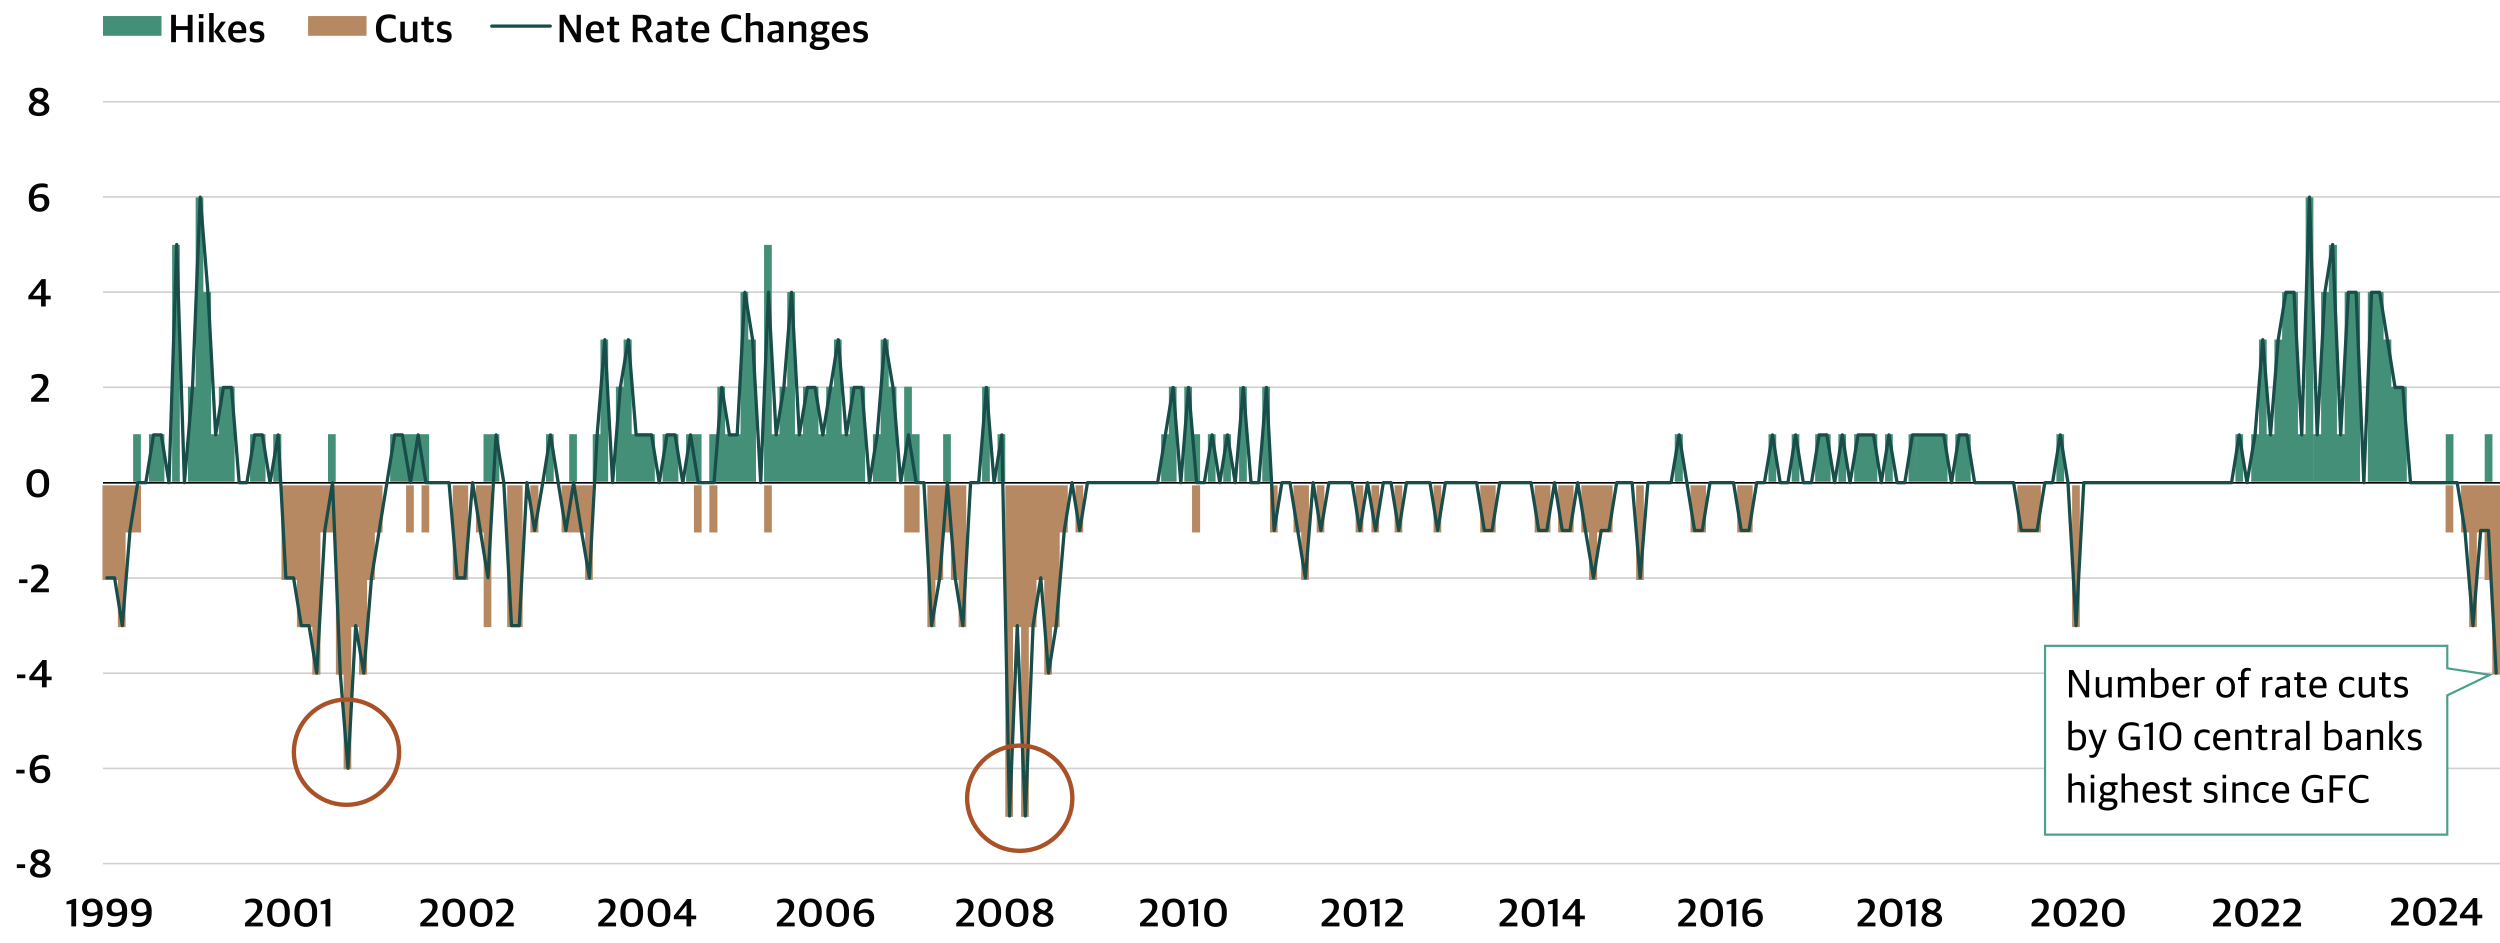 <?xml version="1.0" encoding="UTF-8"?> <svg xmlns="http://www.w3.org/2000/svg" xmlns:xlink="http://www.w3.org/1999/xlink" width="1140" height="430" viewBox="0 0 1140 430"><defs><filter id="Path_85503" x="923.049" y="285" width="222.912" height="105.091" filterUnits="userSpaceOnUse"><feOffset dy="3"></feOffset><feGaussianBlur stdDeviation="3" result="blur"></feGaussianBlur><feFlood flood-opacity="0.161"></feFlood><feComposite operator="in" in2="blur"></feComposite><feComposite in="SourceGraphic"></feComposite></filter><clipPath id="clip-Exhibit_2:_Net_Change_in_Interest_Rates_by_G10_Central_Banks_2"><rect width="1140" height="430"></rect></clipPath></defs><g id="Exhibit_2:_Net_Change_in_Interest_Rates_by_G10_Central_Banks_2" data-name="Exhibit 2: Net Change in Interest Rates by G10 Central Banks – 2" clip-path="url(#clip-Exhibit_2:_Net_Change_in_Interest_Rates_by_G10_Central_Banks_2)"><g id="Group_164399" data-name="Group 164399"><path id="Path_86148" data-name="Path 86148" d="M46.713,389.569H1139.741M46.713,346.163H1139.741M46.713,302.757H1139.741M46.713,259.351H1139.741M46.713,172.371H1139.741M46.713,128.965H1139.741M46.713,85.559H1139.741M46.713,42.153H1139.741" transform="translate(0.259 4.234)" fill="none" stroke="#d1d1d0" stroke-linejoin="round" stroke-width="0.75"></path><path id="Path_86149" data-name="Path 86149" d="M60.713,193.32h3.521v21.666H60.713Zm7.208,0h3.521v21.666H67.921Zm3.521,0h3.521v21.666H71.442Zm7.041-86.334H82v108H78.483Zm7.209,64.667h3.521v43.333H85.692ZM89.213,85.32h3.521V214.987H89.213Zm3.521,43.166h3.521v86.5H92.733Zm3.521,64.834h3.521v21.666H96.254Zm3.521-21.667h3.521v43.333H99.774Zm3.521,0h3.689v43.333h-3.689Zm10.73,21.667h3.521v21.666h-3.521Zm3.521,0h3.521v21.666h-3.521Zm7.041,0h3.689v21.666h-3.689Zm24.979,0h3.521v21.666h-3.521Zm28.333,0h3.521v21.666H177.9Zm3.521,0h3.689v21.666h-3.689Zm3.688,0h3.521v21.666h-3.521Zm3.521,0h3.521v21.666h-3.521Zm3.521,0h3.521v21.666h-3.521Zm28.333,0H224v21.666H220.48Zm3.521,0h3.689v21.666H224Zm24.979,0H252.5v21.666h-3.521Zm10.562,0h3.521v21.666h-3.521Zm10.73,0h3.521v21.666h-3.521Zm3.521-43.167h3.521v64.833h-3.521Zm7.041,21.5h3.521v43.333h-3.521Zm3.521-21.5h3.689v64.833h-3.689Zm3.689,43.167h3.521v21.666h-3.521Zm3.521,0h3.521v21.666h-3.521Zm3.521,0H298.6v21.666h-3.521Zm7.041,0h3.689v21.666h-3.689Zm3.688,0h3.521v21.666h-3.521Zm7.041,0h3.521v21.666h-3.521Zm3.521,0h3.521v21.666h-3.521Zm7.041,0H327.1v21.666h-3.689Zm3.689-21.667h3.521v43.333H327.1Zm3.521,21.667h3.521v21.666h-3.521Zm3.521,0h3.521v21.666h-3.521Zm3.521-64.834h3.521v86.5h-3.521Zm3.521,21.667h3.521v64.833h-3.521Zm7.209-43.167h3.521v108h-3.521Zm3.521,86.334h3.521v21.666h-3.521Zm3.521-21.667h3.521v43.333h-3.521Zm3.521-43.167h3.521v86.5h-3.521Zm3.521,64.834h3.689v21.666h-3.689Zm3.688-21.667h3.521v43.333h-3.521Zm3.521,0h3.521v43.333h-3.521Zm3.521,21.667h3.521v21.666h-3.521Zm3.521-21.667h3.521v43.333h-3.521Zm3.521-21.5h3.521v64.833h-3.521Zm3.521,43.167h3.689v21.666h-3.689Zm3.689-21.667h3.521v43.333h-3.521Zm3.521,0H394.5v43.333h-3.521Zm7.041,21.667h3.521v21.666h-3.521Zm3.521-43.167h3.689v64.833h-3.689Zm3.689,21.5h3.521v43.333h-3.521Zm7.041,0h3.521v43.333h-3.521Zm3.521,21.667h3.521v21.666h-3.521Zm14.249,0h3.521v21.666h-3.521Zm17.771-21.667h3.521v43.333h-3.521Zm7.041,21.667h3.521v21.666h-3.521Zm74.6,0h3.521v21.666h-3.521Zm3.521-21.667h3.521v43.333h-3.521Zm7.041,0h3.521v43.333h-3.521Zm3.521,21.667h3.689v21.666h-3.689Zm7.208,0h3.521v21.666h-3.521Zm7.041,0H561.3v21.666h-3.521Zm7.209-21.667h3.521v43.333h-3.521Zm10.562,0h3.521v43.333h-3.521Zm188.1,21.667h3.689v21.666h-3.689Zm42.75,0h3.521v21.666H806.4Zm10.562,0h3.521v21.666h-3.521Zm10.73,0h3.521v21.666H827.7Zm3.521,0h3.521v21.666h-3.521Zm7.041,0h3.521v21.666h-3.521Zm7.209,0h3.521v21.666h-3.521Zm3.521,0h3.521v21.666h-3.521Zm3.521,0h3.521v21.666h-3.521Zm7.041,0h3.521v21.666h-3.521Zm10.729,0H873.8v21.666h-3.521Zm3.521,0h3.521v21.666H873.8Zm3.521,0h3.521v21.666h-3.521Zm3.521,0h3.521v21.666h-3.521Zm3.521,0h3.689v21.666h-3.689Zm7.209,0h3.521v21.666h-3.521Zm3.521,0h3.521v21.666h-3.521Zm42.582,0h3.521v21.666h-3.521Zm81.644,0h3.521v21.666h-3.521Zm7.209,0h3.521v21.666h-3.521Zm3.521-43.167h3.521v64.833h-3.521Zm3.521,43.167h3.521v21.666h-3.521Zm3.521-43.167h3.521v64.833h-3.521Zm3.521-21.667h3.521v86.5h-3.521Zm3.521,0h3.689v86.5h-3.689Zm3.688,64.834h3.521v21.666h-3.521Zm3.521-108h3.521V214.987h-3.521Zm3.521,108h3.521v21.666h-3.521Zm3.521-64.834h3.521v86.5h-3.521Zm3.521-21.5h3.689v108H1061.9Zm3.689,86.334h3.521v21.666h-3.521Zm3.521-64.834h3.521v86.5h-3.521Zm3.521,0h3.521v86.5h-3.521Zm7.041,0h3.521v86.5h-3.521Zm3.521,0h3.688v86.5h-3.688Zm3.688,21.667h3.521v64.833h-3.521Zm3.521,21.5h3.521v43.333H1090.4Zm3.521,0h3.521v43.333h-3.521Zm21.29,21.667h3.521v21.666h-3.521Zm17.771,0h3.521v21.666h-3.521Z" transform="translate(0 4.684)" fill="#438f78"></path><path id="Path_86150" data-name="Path 86150" d="M60.794,214.986H46.713v43.168h7.04v21.5h3.52V236.486h7.04v-21.5Zm110.133,0H128.348v43.168h7.042v21.5h7.04v21.665h3.687V236.486h7.041v64.833h3.519v43.167h3.52V279.654h3.52v21.665h3.688V258.154h3.52V236.486h3.52v-21.5Zm14.249,21.5h3.52v-21.5h-3.52Zm7.04,0h3.52v-21.5h-3.52Zm17.768-21.5h-3.52v43.168h7.04V214.986Zm10.561,0h-3.52v21.5h3.52v43.168h3.52V214.986Zm14.249,0h-3.52v64.668h7.04V214.986Zm7.04,21.5h3.688v-21.5h-3.688Zm24.977-21.5H256.083v21.5h10.729v21.668h3.52V214.986Zm49.619,21.5h3.52v-21.5h-3.52Zm7.04,0h3.688v-21.5h-3.688Zm24.977,0h3.52v-21.5h-3.52Zm67.388-21.5h-3.52v21.5h7.04v-21.5Zm21.288,0H422.876v64.668h3.688v-21.5h3.52V236.486H433.6v21.668h3.52v21.5h3.52V214.986Zm46.1,0h-24.81V366.154h3.52v-86.5h3.688v86.5h3.52v-86.5h3.52v-21.5h3.52v43.165h3.52V279.654h3.52V236.486h3.687v-21.5Zm7.207,21.5h3.52v-21.5h-3.52Zm53.14,0h3.688v-21.5H543.57Zm35.537,0h3.52v-21.5h-3.52Zm14.249-21.5h-3.52v21.5h3.52v21.668h3.52V214.986Zm7.04,21.5h3.52v-21.5H600.4Zm17.768,0h3.52v-21.5h-3.52Zm7.208,0h3.52v-21.5h-3.52Zm10.561,0h3.52v-21.5h-3.52Zm17.769,0h3.52v-21.5H653.7Zm24.81-21.5h-3.52v21.5h7.04v-21.5Zm24.809,0H699.8v21.5h7.207v-21.5Zm10.729,0h-3.52v21.5h7.041v-21.5Zm17.769,0H721.091v21.5h3.52v21.668H728.3V236.486h7.041v-21.5Zm14.249,43.168h3.52V214.986h-3.52ZM774.4,214.986h-3.52v21.5h7.04v-21.5Zm21.289,0h-3.52v21.5h7.039v-21.5Zm131.423,0H919.9v21.5H930.63v-21.5Zm17.768,64.668h3.52V214.986h-3.52Zm170.313-43.168h3.519v-21.5h-3.519Zm21.288-21.5h-14.249v21.5h3.688v43.168h3.52V236.486h3.52v21.668h3.52v43.165H1140V214.986Z" transform="translate(0 6.329)" fill="#b78963"></path><line id="Line_2217" data-name="Line 2217" x2="1093.028" transform="translate(46.972 220.178)" fill="none" stroke="#040504" stroke-linejoin="round" stroke-width="0.75"></line><path id="Path_86151" data-name="Path 86151" d="M48.463,259.027h3.519L55.5,280.813l3.519-43.405,3.519-21.787h3.687l3.519-21.787h3.519l3.519,21.787,3.519-108.6,3.519,108.6,3.686-43.406L91.03,85.4l3.519,43.406,3.519,65.025,3.519-21.619h3.687l3.519,43.406h3.519l3.519-21.787h3.519l3.519,21.787,3.687-21.787,3.519,65.194H133.6l3.519,21.786h3.519l3.519,21.619,3.686-65.025,3.519-21.787,3.519,86.812,3.519,43.406,3.519-65.026,3.687,21.619,3.519-43.405,3.519-21.619,3.519-21.787,3.519-21.787h3.519l3.687,21.787,3.519-21.787,3.519,21.787H204.49l3.686,43.406H211.7l3.519-43.406,3.519,21.787,3.519,21.619,3.687-65.194,3.519,21.787,3.519,65.193H236.5l3.519-65.193,3.519,21.787,3.687-21.787,3.519-21.787,3.519,21.787,3.519,21.787,3.519-21.787,3.519,21.787,3.686,21.619,3.519-65.194,3.519-43.405,3.519,65.193,3.519-43.406,3.687-21.786,3.519,43.405h7.039l3.519,21.787,3.519-21.787h3.687l3.519,21.787,3.519-21.787,3.519,21.787h7.206l3.519-43.406,3.519,21.619h3.519l3.519-65.025,3.519,21.619,3.687,65.193,3.519-86.812,3.519,65.025,3.519-21.619,3.519-43.405,3.519,65.025,3.687-21.619h3.519l3.519,21.619,3.519-21.619,3.519-21.786,3.686,43.405,3.519-21.619h3.519l3.519,43.406,3.519-21.787,3.519-43.405,3.687,21.786,3.519,43.406,3.519-21.787,3.519,21.787h3.519l3.519,65.193,3.687-21.786,3.519-43.406,3.519,43.406,3.519,21.786,3.519-65.193h3.686l3.519-43.406,3.519,43.406,3.519-21.787,3.519,173.792,3.519-86.813,3.687,86.813,3.519-86.813,3.519-21.786,3.519,43.405,3.519-21.619,3.687-43.405,3.519-21.787,3.519,21.787,3.519-21.787h32.01l3.519-21.787,3.519-21.619,3.519,43.406,3.519-43.406,3.687,43.406h3.519l3.519-21.787,3.519,21.787,3.519-21.787,3.519,21.787,3.686-43.406,3.519,43.406h3.519l3.519-43.406,3.519,65.194,3.519-21.787h3.687l3.519,21.787,3.519,21.619,3.519-43.406,3.519,21.787,3.687-21.787h10.558l3.519,21.787,3.519-21.787,3.686,21.787,3.519-21.787h3.519l3.519,21.787,3.519-21.787H651.79l3.519,21.787,3.519-21.787h14.246l3.519,21.787h3.519l3.519-21.787h14.245l3.519,21.787h3.687l3.519-21.787,3.519,21.787h3.519l3.519-21.787,3.519,21.787,3.687,21.619,3.519-21.619h3.519l3.519-21.787h7.039l3.686,43.406,3.519-43.406h10.558l3.687-21.787,3.519,21.787,3.519,21.787h3.519l3.519-21.787H790.22l3.519,21.787h3.519l3.519-21.787H804.3l3.687-21.787,3.518,21.787h3.519l3.52-21.787,3.518,21.787h3.687l3.519-21.787h3.519l3.519,21.787,3.519-21.787,3.519,21.787,3.687-21.787h7.039l3.519,21.787,3.519-21.787,3.687,21.787h3.519l3.518-21.787h14.246l3.519,21.787,3.519-21.787h3.519l3.519,21.787h17.765l3.519,21.787h7.206l3.52-21.787h3.519l3.518-21.787,3.52,21.787,3.686,65.193,3.519-65.193h67.372l3.519-21.787,3.519,21.787,3.687-21.787,3.519-43.405,3.519,43.405,3.519-43.405,3.519-21.619h3.687l3.519,65.025L1052.836,85.4l3.519,108.431,3.519-65.025,3.519-21.787,3.686,86.812,3.519-65.025h3.519l3.519,86.812,3.519-86.812h3.687l3.519,21.619,3.519,21.786h3.519l3.519,43.406h21.284l3.519,21.787,3.686,43.405,3.519-43.405h3.519l3.519,65.025" transform="translate(0.269 4.474)" fill="none" stroke="#184d4a" stroke-linecap="round" stroke-linejoin="round" stroke-width="1.5"></path><path id="Path_86167" data-name="Path 86167" d="M1.008-4.176h3.8v-1.71h-3.8ZM11.718.234c2.988,0,4.716-1.476,4.716-3.582,0-1.746-1.242-2.52-2.736-3.132a3.563,3.563,0,0,0,2.25-3.06c0-1.962-1.638-3.15-4.266-3.15s-4.3,1.368-4.3,3.312a3.313,3.313,0,0,0,2.2,3.042A3.782,3.782,0,0,0,7.02-3.114C7.02-1.08,8.694.234,11.718.234Zm-.054-1.62c-1.566,0-2.556-.666-2.556-1.89A2.862,2.862,0,0,1,10.98-5.688c2.2.756,3.222,1.224,3.222,2.5C14.2-2.07,13.212-1.386,11.664-1.386Zm.522-5.778c-1.674-.684-2.61-1.206-2.61-2.286,0-1.026.828-1.6,2.142-1.6,1.458,0,2.142.684,2.142,1.638C13.86-8.334,13.212-7.74,12.186-7.164Z" transform="translate(6.65 400)" fill="#040504"></path><path id="Path_86166" data-name="Path 86166" d="M1.008-4.176h3.8v-1.71h-3.8ZM12.024.234a4.119,4.119,0,0,0,4.464-4.32c0-2.484-1.566-3.744-3.87-3.744a5.6,5.6,0,0,0-3.15.9c.162-3.384,1.89-4,3.978-4a9.766,9.766,0,0,1,2.3.306v-1.6a6.174,6.174,0,0,0-2.736-.468c-3.114,0-5.868,1.71-5.868,6.534v.774C7.146-2,8.892.234,12.024.234ZM11.97-1.4c-1.8,0-2.52-1.566-2.52-3.8v-.324a4.6,4.6,0,0,1,2.466-.7c1.368,0,2.34.432,2.34,2.34A2.179,2.179,0,0,1,11.97-1.4Z" transform="translate(6.411 356.88)" fill="#040504"></path><path id="Path_86165" data-name="Path 86165" d="M1.008-4.176h3.8v-1.71h-3.8ZM12.384,0h2.142V-3.258h2.268V-4.914H14.526v-7.56H12.6L6.606-4.788v1.53h5.778ZM8.676-4.914v-.054L12.33-9.7H12.4v4.788Z" transform="translate(6.749 313.432)" fill="#040504"></path><path id="Path_86164" data-name="Path 86164" d="M1.008-4.176h3.8v-1.71h-3.8ZM6.444,0H14.58V-1.728H9.09v-.054l1.836-1.71c2.16-2,3.4-3.438,3.4-5.562,0-2.286-1.494-3.636-4.158-3.636a7.431,7.431,0,0,0-3.492.774v1.656a6.4,6.4,0,0,1,2.808-.648c1.62,0,2.52.63,2.52,2.124,0,1.6-1.026,2.826-2.736,4.5L6.444-1.512Z" transform="translate(7.696 270.08)" fill="#040504"></path><path id="Path_86163" data-name="Path 86163" d="M5.976.234c2.844,0,5.148-1.728,5.148-6.174v-.648c0-4.41-2.322-6.1-5.112-6.1C3.24-12.69.792-11,.792-6.48v.648C.792-1.53,3.078.234,5.976.234Zm0-1.71c-1.98,0-2.844-1.44-2.844-4.356v-.882c0-2.934.882-4.266,2.862-4.266S8.838-9.558,8.838-6.588v.864C8.838-2.7,7.974-1.476,5.976-1.476Z" transform="translate(11.296 226.628)" fill="#040504"></path><path id="Path_86162" data-name="Path 86162" d="M.54,0H8.676V-1.728H3.186v-.054l1.836-1.71c2.16-2,3.4-3.438,3.4-5.562,0-2.286-1.494-3.636-4.158-3.636a7.431,7.431,0,0,0-3.492.774v1.656a6.4,6.4,0,0,1,2.808-.648c1.62,0,2.52.63,2.52,2.124,0,1.6-1.026,2.826-2.736,4.5L.54-1.512Z" transform="translate(13.636 183.195)" fill="#040504"></path><path id="Path_86159" data-name="Path 86159" d="M6.03,0H8.172V-3.258H10.44V-4.914H8.172v-7.56H6.246L.252-4.788v1.53H6.03ZM2.322-4.914v-.054L5.976-9.7h.072v4.788Z" transform="translate(12.683 139.761)" fill="#040504"></path><path id="Path_86160" data-name="Path 86160" d="M5.67.234a4.119,4.119,0,0,0,4.464-4.32c0-2.484-1.566-3.744-3.87-3.744a5.6,5.6,0,0,0-3.15.9c.162-3.384,1.89-4,3.978-4a9.766,9.766,0,0,1,2.3.306v-1.6A6.174,6.174,0,0,0,6.66-12.69C3.546-12.69.792-10.98.792-6.156v.774C.792-2,2.538.234,5.67.234ZM5.616-1.4C3.816-1.4,3.1-2.97,3.1-5.2v-.324a4.6,4.6,0,0,1,2.466-.7c1.368,0,2.34.432,2.34,2.34A2.179,2.179,0,0,1,5.616-1.4Z" transform="translate(12.341 96.31)" fill="#040504"></path><path id="Path_86161" data-name="Path 86161" d="M5.364.234c2.988,0,4.716-1.476,4.716-3.582,0-1.746-1.242-2.52-2.736-3.132a3.563,3.563,0,0,0,2.25-3.06c0-1.962-1.638-3.15-4.266-3.15s-4.3,1.368-4.3,3.312a3.313,3.313,0,0,0,2.2,3.042A3.782,3.782,0,0,0,.666-3.114C.666-1.08,2.34.234,5.364.234ZM5.31-1.386c-1.566,0-2.556-.666-2.556-1.89A2.862,2.862,0,0,1,4.626-5.688c2.2.756,3.222,1.224,3.222,2.5C7.848-2.07,6.858-1.386,5.31-1.386Zm.522-5.778C4.158-7.848,3.222-8.37,3.222-9.45c0-1.026.828-1.6,2.142-1.6,1.458,0,2.142.684,2.142,1.638C7.506-8.334,6.858-7.74,5.832-7.164Z" transform="translate(12.412 52.686)" fill="#040504"></path><path id="Path_86181" data-name="Path 86181" d="M2.664,0h2.2V-12.564H3.852L.468-11.286v1.242l2.2-.2ZM11.07.234c3.4,0,5.85-1.728,5.85-6.534v-.774c0-3.726-1.98-5.616-4.86-5.616-3.024,0-4.5,1.926-4.5,4.284,0,2.5,1.584,3.78,3.906,3.78a5.631,5.631,0,0,0,3.132-.9c-.108,3.24-1.53,3.978-4,3.978a8.581,8.581,0,0,1-2.376-.36v1.62A6.177,6.177,0,0,0,11.07.234Zm1.062-6.462c-1.368,0-2.322-.432-2.322-2.34,0-1.548.738-2.484,2.286-2.484,1.62,0,2.5,1.368,2.5,3.8v.324A4.553,4.553,0,0,1,12.132-6.228ZM22.266.234c3.4,0,5.85-1.728,5.85-6.534v-.774c0-3.726-1.98-5.616-4.86-5.616-3.024,0-4.5,1.926-4.5,4.284,0,2.5,1.584,3.78,3.906,3.78a5.631,5.631,0,0,0,3.132-.9c-.108,3.24-1.53,3.978-4,3.978a8.581,8.581,0,0,1-2.376-.36v1.62A6.177,6.177,0,0,0,22.266.234Zm1.062-6.462c-1.368,0-2.322-.432-2.322-2.34,0-1.548.738-2.484,2.286-2.484,1.62,0,2.5,1.368,2.5,3.8v.324A4.553,4.553,0,0,1,23.328-6.228ZM33.462.234c3.4,0,5.85-1.728,5.85-6.534v-.774c0-3.726-1.98-5.616-4.86-5.616-3.024,0-4.5,1.926-4.5,4.284,0,2.5,1.584,3.78,3.906,3.78a5.631,5.631,0,0,0,3.132-.9c-.108,3.24-1.53,3.978-4,3.978a8.581,8.581,0,0,1-2.376-.36v1.62A6.177,6.177,0,0,0,33.462.234Zm1.062-6.462c-1.368,0-2.322-.432-2.322-2.34,0-1.548.738-2.484,2.286-2.484,1.62,0,2.5,1.368,2.5,3.8v.324A4.553,4.553,0,0,1,34.524-6.228Z" transform="translate(29.853 422.432)" fill="#040504"></path><path id="Path_86180" data-name="Path 86180" d="M.54,0H8.676V-1.728H3.186v-.054l1.836-1.71c2.16-2,3.4-3.438,3.4-5.562,0-2.286-1.494-3.636-4.158-3.636a7.431,7.431,0,0,0-3.492.774v1.656a6.4,6.4,0,0,1,2.808-.648c1.62,0,2.52.63,2.52,2.124,0,1.6-1.026,2.826-2.736,4.5L.54-1.512Zm15.3.234c2.844,0,5.148-1.728,5.148-6.174v-.648c0-4.41-2.322-6.1-5.112-6.1-2.772,0-5.22,1.692-5.22,6.21v.648C10.656-1.53,12.942.234,15.84.234Zm0-1.71C13.86-1.476,13-2.916,13-5.832v-.882c0-2.934.882-4.266,2.862-4.266S18.7-9.558,18.7-6.588v.864C18.7-2.7,17.838-1.476,15.84-1.476ZM28.3.234c2.844,0,5.148-1.728,5.148-6.174v-.648c0-4.41-2.322-6.1-5.112-6.1-2.772,0-5.22,1.692-5.22,6.21v.648C23.112-1.53,25.4.234,28.3.234Zm0-1.71c-1.98,0-2.844-1.44-2.844-4.356v-.882c0-2.934.882-4.266,2.862-4.266s2.844,1.422,2.844,4.392v.864C31.158-2.7,30.294-1.476,28.3-1.476ZM37.26,0h2.2V-12.564H38.448l-3.384,1.278v1.242l2.2-.2Z" transform="translate(111.156 422.432)" fill="#040504"></path><path id="Path_86168" data-name="Path 86168" d="M.54,0H8.676V-1.728H3.186v-.054l1.836-1.71c2.16-2,3.4-3.438,3.4-5.562,0-2.286-1.494-3.636-4.158-3.636a7.431,7.431,0,0,0-3.492.774v1.656a6.4,6.4,0,0,1,2.808-.648c1.62,0,2.52.63,2.52,2.124,0,1.6-1.026,2.826-2.736,4.5L.54-1.512Zm15.3.234c2.844,0,5.148-1.728,5.148-6.174v-.648c0-4.41-2.322-6.1-5.112-6.1-2.772,0-5.22,1.692-5.22,6.21v.648C10.656-1.53,12.942.234,15.84.234Zm0-1.71C13.86-1.476,13-2.916,13-5.832v-.882c0-2.934.882-4.266,2.862-4.266S18.7-9.558,18.7-6.588v.864C18.7-2.7,17.838-1.476,15.84-1.476ZM28.3.234c2.844,0,5.148-1.728,5.148-6.174v-.648c0-4.41-2.322-6.1-5.112-6.1-2.772,0-5.22,1.692-5.22,6.21v.648C23.112-1.53,25.4.234,28.3.234Zm0-1.71c-1.98,0-2.844-1.44-2.844-4.356v-.882c0-2.934.882-4.266,2.862-4.266s2.844,1.422,2.844,4.392v.864C31.158-2.7,30.294-1.476,28.3-1.476ZM35.046,0h8.136V-1.728h-5.49v-.054l1.836-1.71c2.16-2,3.4-3.438,3.4-5.562,0-2.286-1.494-3.636-4.158-3.636a7.431,7.431,0,0,0-3.492.774v1.656a6.4,6.4,0,0,1,2.808-.648c1.62,0,2.52.63,2.52,2.124,0,1.6-1.026,2.826-2.736,4.5L35.046-1.512Z" transform="translate(191.104 422.432)" fill="#040504"></path><path id="Path_86169" data-name="Path 86169" d="M.54,0H8.676V-1.728H3.186v-.054l1.836-1.71c2.16-2,3.4-3.438,3.4-5.562,0-2.286-1.494-3.636-4.158-3.636a7.431,7.431,0,0,0-3.492.774v1.656a6.4,6.4,0,0,1,2.808-.648c1.62,0,2.52.63,2.52,2.124,0,1.6-1.026,2.826-2.736,4.5L.54-1.512Zm15.3.234c2.844,0,5.148-1.728,5.148-6.174v-.648c0-4.41-2.322-6.1-5.112-6.1-2.772,0-5.22,1.692-5.22,6.21v.648C10.656-1.53,12.942.234,15.84.234Zm0-1.71C13.86-1.476,13-2.916,13-5.832v-.882c0-2.934.882-4.266,2.862-4.266S18.7-9.558,18.7-6.588v.864C18.7-2.7,17.838-1.476,15.84-1.476ZM28.3.234c2.844,0,5.148-1.728,5.148-6.174v-.648c0-4.41-2.322-6.1-5.112-6.1-2.772,0-5.22,1.692-5.22,6.21v.648C23.112-1.53,25.4.234,28.3.234Zm0-1.71c-1.98,0-2.844-1.44-2.844-4.356v-.882c0-2.934.882-4.266,2.862-4.266s2.844,1.422,2.844,4.392v.864C31.158-2.7,30.294-1.476,28.3-1.476ZM40.806,0h2.142V-3.258h2.268V-4.914H42.948v-7.56H41.022L35.028-4.788v1.53h5.778ZM37.1-4.914v-.054L40.752-9.7h.072v4.788Z" transform="translate(272.244 422.432)" fill="#040504"></path><path id="Path_86170" data-name="Path 86170" d="M.54,0H8.676V-1.728H3.186v-.054l1.836-1.71c2.16-2,3.4-3.438,3.4-5.562,0-2.286-1.494-3.636-4.158-3.636a7.431,7.431,0,0,0-3.492.774v1.656a6.4,6.4,0,0,1,2.808-.648c1.62,0,2.52.63,2.52,2.124,0,1.6-1.026,2.826-2.736,4.5L.54-1.512Zm15.3.234c2.844,0,5.148-1.728,5.148-6.174v-.648c0-4.41-2.322-6.1-5.112-6.1-2.772,0-5.22,1.692-5.22,6.21v.648C10.656-1.53,12.942.234,15.84.234Zm0-1.71C13.86-1.476,13-2.916,13-5.832v-.882c0-2.934.882-4.266,2.862-4.266S18.7-9.558,18.7-6.588v.864C18.7-2.7,17.838-1.476,15.84-1.476ZM28.3.234c2.844,0,5.148-1.728,5.148-6.174v-.648c0-4.41-2.322-6.1-5.112-6.1-2.772,0-5.22,1.692-5.22,6.21v.648C23.112-1.53,25.4.234,28.3.234Zm0-1.71c-1.98,0-2.844-1.44-2.844-4.356v-.882c0-2.934.882-4.266,2.862-4.266s2.844,1.422,2.844,4.392v.864C31.158-2.7,30.294-1.476,28.3-1.476ZM40.446.234a4.119,4.119,0,0,0,4.464-4.32c0-2.484-1.566-3.744-3.87-3.744a5.6,5.6,0,0,0-3.15.9c.162-3.384,1.89-4,3.978-4a9.766,9.766,0,0,1,2.3.306v-1.6a6.174,6.174,0,0,0-2.736-.468c-3.114,0-5.868,1.71-5.868,6.534v.774C35.568-2,37.314.234,40.446.234ZM40.392-1.4c-1.8,0-2.52-1.566-2.52-3.8v-.324a4.6,4.6,0,0,1,2.466-.7c1.368,0,2.34.432,2.34,2.34A2.179,2.179,0,0,1,40.392-1.4Z" transform="translate(353.712 422.432)" fill="#040504"></path><path id="Path_86171" data-name="Path 86171" d="M.54,0H8.676V-1.728H3.186v-.054l1.836-1.71c2.16-2,3.4-3.438,3.4-5.562,0-2.286-1.494-3.636-4.158-3.636a7.431,7.431,0,0,0-3.492.774v1.656a6.4,6.4,0,0,1,2.808-.648c1.62,0,2.52.63,2.52,2.124,0,1.6-1.026,2.826-2.736,4.5L.54-1.512Zm15.3.234c2.844,0,5.148-1.728,5.148-6.174v-.648c0-4.41-2.322-6.1-5.112-6.1-2.772,0-5.22,1.692-5.22,6.21v.648C10.656-1.53,12.942.234,15.84.234Zm0-1.71C13.86-1.476,13-2.916,13-5.832v-.882c0-2.934.882-4.266,2.862-4.266S18.7-9.558,18.7-6.588v.864C18.7-2.7,17.838-1.476,15.84-1.476ZM28.3.234c2.844,0,5.148-1.728,5.148-6.174v-.648c0-4.41-2.322-6.1-5.112-6.1-2.772,0-5.22,1.692-5.22,6.21v.648C23.112-1.53,25.4.234,28.3.234Zm0-1.71c-1.98,0-2.844-1.44-2.844-4.356v-.882c0-2.934.882-4.266,2.862-4.266s2.844,1.422,2.844,4.392v.864C31.158-2.7,30.294-1.476,28.3-1.476ZM40.14.234c2.988,0,4.716-1.476,4.716-3.582,0-1.746-1.242-2.52-2.736-3.132a3.563,3.563,0,0,0,2.25-3.06c0-1.962-1.638-3.15-4.266-3.15s-4.3,1.368-4.3,3.312A3.313,3.313,0,0,0,38-6.336a3.782,3.782,0,0,0-2.556,3.222C35.442-1.08,37.116.234,40.14.234Zm-.054-1.62c-1.566,0-2.556-.666-2.556-1.89A2.862,2.862,0,0,1,39.4-5.688c2.2.756,3.222,1.224,3.222,2.5C42.624-2.07,41.634-1.386,40.086-1.386Zm.522-5.778C38.934-7.848,38-8.37,38-9.45c0-1.026.828-1.6,2.142-1.6,1.458,0,2.142.684,2.142,1.638C42.282-8.334,41.634-7.74,40.608-7.164Z" transform="translate(435.505 422.432)" fill="#040504"></path><path id="Path_86172" data-name="Path 86172" d="M.54,0H8.676V-1.728H3.186v-.054l1.836-1.71c2.16-2,3.4-3.438,3.4-5.562,0-2.286-1.494-3.636-4.158-3.636a7.431,7.431,0,0,0-3.492.774v1.656a6.4,6.4,0,0,1,2.808-.648c1.62,0,2.52.63,2.52,2.124,0,1.6-1.026,2.826-2.736,4.5L.54-1.512Zm15.3.234c2.844,0,5.148-1.728,5.148-6.174v-.648c0-4.41-2.322-6.1-5.112-6.1-2.772,0-5.22,1.692-5.22,6.21v.648C10.656-1.53,12.942.234,15.84.234Zm0-1.71C13.86-1.476,13-2.916,13-5.832v-.882c0-2.934.882-4.266,2.862-4.266S18.7-9.558,18.7-6.588v.864C18.7-2.7,17.838-1.476,15.84-1.476ZM24.8,0H27V-12.564H25.992l-3.384,1.278v1.242l2.2-.2Zm10.17.234c2.844,0,5.148-1.728,5.148-6.174v-.648c0-4.41-2.322-6.1-5.112-6.1-2.772,0-5.22,1.692-5.22,6.21v.648C29.79-1.53,32.076.234,34.974.234Zm0-1.71c-1.98,0-2.844-1.44-2.844-4.356v-.882c0-2.934.882-4.266,2.862-4.266s2.844,1.422,2.844,4.392v.864C37.836-2.7,36.972-1.476,34.974-1.476Z" transform="translate(519.308 422.432)" fill="#040504"></path><path id="Path_86173" data-name="Path 86173" d="M.54,0H8.676V-1.728H3.186v-.054l1.836-1.71c2.16-2,3.4-3.438,3.4-5.562,0-2.286-1.494-3.636-4.158-3.636a7.431,7.431,0,0,0-3.492.774v1.656a6.4,6.4,0,0,1,2.808-.648c1.62,0,2.52.63,2.52,2.124,0,1.6-1.026,2.826-2.736,4.5L.54-1.512Zm15.3.234c2.844,0,5.148-1.728,5.148-6.174v-.648c0-4.41-2.322-6.1-5.112-6.1-2.772,0-5.22,1.692-5.22,6.21v.648C10.656-1.53,12.942.234,15.84.234Zm0-1.71C13.86-1.476,13-2.916,13-5.832v-.882c0-2.934.882-4.266,2.862-4.266S18.7-9.558,18.7-6.588v.864C18.7-2.7,17.838-1.476,15.84-1.476ZM24.8,0H27V-12.564H25.992l-3.384,1.278v1.242l2.2-.2Zm4.734,0h8.136V-1.728h-5.49v-.054l1.836-1.71c2.16-2,3.4-3.438,3.4-5.562,0-2.286-1.494-3.636-4.158-3.636a7.431,7.431,0,0,0-3.492.774v1.656a6.4,6.4,0,0,1,2.808-.648c1.62,0,2.52.63,2.52,2.124,0,1.6-1.026,2.826-2.736,4.5L29.538-1.512Z" transform="translate(602.113 422.432)" fill="#040504"></path><path id="Path_86174" data-name="Path 86174" d="M.54,0H8.676V-1.728H3.186v-.054l1.836-1.71c2.16-2,3.4-3.438,3.4-5.562,0-2.286-1.494-3.636-4.158-3.636a7.431,7.431,0,0,0-3.492.774v1.656a6.4,6.4,0,0,1,2.808-.648c1.62,0,2.52.63,2.52,2.124,0,1.6-1.026,2.826-2.736,4.5L.54-1.512Zm15.3.234c2.844,0,5.148-1.728,5.148-6.174v-.648c0-4.41-2.322-6.1-5.112-6.1-2.772,0-5.22,1.692-5.22,6.21v.648C10.656-1.53,12.942.234,15.84.234Zm0-1.71C13.86-1.476,13-2.916,13-5.832v-.882c0-2.934.882-4.266,2.862-4.266S18.7-9.558,18.7-6.588v.864C18.7-2.7,17.838-1.476,15.84-1.476ZM24.8,0H27V-12.564H25.992l-3.384,1.278v1.242l2.2-.2ZM35.028,0H37.17V-3.258h2.268V-4.914H37.17v-7.56H35.244L29.25-4.788v1.53h5.778ZM31.32-4.914v-.054L34.974-9.7h.072v4.788Z" transform="translate(683.256 422.432)" fill="#040504"></path><path id="Path_86175" data-name="Path 86175" d="M.54,0H8.676V-1.728H3.186v-.054l1.836-1.71c2.16-2,3.4-3.438,3.4-5.562,0-2.286-1.494-3.636-4.158-3.636a7.431,7.431,0,0,0-3.492.774v1.656a6.4,6.4,0,0,1,2.808-.648c1.62,0,2.52.63,2.52,2.124,0,1.6-1.026,2.826-2.736,4.5L.54-1.512Zm15.3.234c2.844,0,5.148-1.728,5.148-6.174v-.648c0-4.41-2.322-6.1-5.112-6.1-2.772,0-5.22,1.692-5.22,6.21v.648C10.656-1.53,12.942.234,15.84.234Zm0-1.71C13.86-1.476,13-2.916,13-5.832v-.882c0-2.934.882-4.266,2.862-4.266S18.7-9.558,18.7-6.588v.864C18.7-2.7,17.838-1.476,15.84-1.476ZM24.8,0H27V-12.564H25.992l-3.384,1.278v1.242l2.2-.2Zm9.864.234a4.119,4.119,0,0,0,4.464-4.32c0-2.484-1.566-3.744-3.87-3.744a5.6,5.6,0,0,0-3.15.9c.162-3.384,1.89-4,3.978-4a9.766,9.766,0,0,1,2.3.306v-1.6a6.174,6.174,0,0,0-2.736-.468c-3.114,0-5.868,1.71-5.868,6.534v.774C29.79-2,31.536.234,34.668.234ZM34.614-1.4c-1.8,0-2.52-1.566-2.52-3.8v-.324a4.6,4.6,0,0,1,2.466-.7c1.368,0,2.34.432,2.34,2.34A2.179,2.179,0,0,1,34.614-1.4Z" transform="translate(764.723 422.432)" fill="#040504"></path><path id="Path_86176" data-name="Path 86176" d="M.54,0H8.676V-1.728H3.186v-.054l1.836-1.71c2.16-2,3.4-3.438,3.4-5.562,0-2.286-1.494-3.636-4.158-3.636a7.431,7.431,0,0,0-3.492.774v1.656a6.4,6.4,0,0,1,2.808-.648c1.62,0,2.52.63,2.52,2.124,0,1.6-1.026,2.826-2.736,4.5L.54-1.512Zm15.3.234c2.844,0,5.148-1.728,5.148-6.174v-.648c0-4.41-2.322-6.1-5.112-6.1-2.772,0-5.22,1.692-5.22,6.21v.648C10.656-1.53,12.942.234,15.84.234Zm0-1.71C13.86-1.476,13-2.916,13-5.832v-.882c0-2.934.882-4.266,2.862-4.266S18.7-9.558,18.7-6.588v.864C18.7-2.7,17.838-1.476,15.84-1.476ZM24.8,0H27V-12.564H25.992l-3.384,1.278v1.242l2.2-.2Zm9.558.234c2.988,0,4.716-1.476,4.716-3.582,0-1.746-1.242-2.52-2.736-3.132a3.563,3.563,0,0,0,2.25-3.06c0-1.962-1.638-3.15-4.266-3.15s-4.3,1.368-4.3,3.312a3.313,3.313,0,0,0,2.2,3.042,3.782,3.782,0,0,0-2.556,3.222C29.664-1.08,31.338.234,34.362.234Zm-.054-1.62c-1.566,0-2.556-.666-2.556-1.89a2.862,2.862,0,0,1,1.872-2.412c2.2.756,3.222,1.224,3.222,2.5C36.846-2.07,35.856-1.386,34.308-1.386Zm.522-5.778c-1.674-.684-2.61-1.206-2.61-2.286,0-1.026.828-1.6,2.142-1.6,1.458,0,2.142.684,2.142,1.638C36.5-8.334,35.856-7.74,34.83-7.164Z" transform="translate(846.516 422.432)" fill="#040504"></path><path id="Path_86177" data-name="Path 86177" d="M.54,0H8.676V-1.728H3.186v-.054l1.836-1.71c2.16-2,3.4-3.438,3.4-5.562,0-2.286-1.494-3.636-4.158-3.636a7.431,7.431,0,0,0-3.492.774v1.656a6.4,6.4,0,0,1,2.808-.648c1.62,0,2.52.63,2.52,2.124,0,1.6-1.026,2.826-2.736,4.5L.54-1.512Zm15.3.234c2.844,0,5.148-1.728,5.148-6.174v-.648c0-4.41-2.322-6.1-5.112-6.1-2.772,0-5.22,1.692-5.22,6.21v.648C10.656-1.53,12.942.234,15.84.234Zm0-1.71C13.86-1.476,13-2.916,13-5.832v-.882c0-2.934.882-4.266,2.862-4.266S18.7-9.558,18.7-6.588v.864C18.7-2.7,17.838-1.476,15.84-1.476ZM22.59,0h8.136V-1.728h-5.49v-.054l1.836-1.71c2.16-2,3.4-3.438,3.4-5.562,0-2.286-1.494-3.636-4.158-3.636a7.431,7.431,0,0,0-3.492.774v1.656a6.4,6.4,0,0,1,2.808-.648c1.62,0,2.52.63,2.52,2.124,0,1.6-1.026,2.826-2.736,4.5L22.59-1.512Zm15.3.234c2.844,0,5.148-1.728,5.148-6.174v-.648c0-4.41-2.322-6.1-5.112-6.1-2.772,0-5.22,1.692-5.22,6.21v.648C32.706-1.53,34.992.234,37.89.234Zm0-1.71c-1.98,0-2.844-1.44-2.844-4.356v-.882c0-2.934.882-4.266,2.862-4.266s2.844,1.422,2.844,4.392v.864C40.752-2.7,39.888-1.476,37.89-1.476Z" transform="translate(925.811 422.432)" fill="#040504"></path><path id="Path_86178" data-name="Path 86178" d="M.54,0H8.676V-1.728H3.186v-.054l1.836-1.71c2.16-2,3.4-3.438,3.4-5.562,0-2.286-1.494-3.636-4.158-3.636a7.431,7.431,0,0,0-3.492.774v1.656a6.4,6.4,0,0,1,2.808-.648c1.62,0,2.52.63,2.52,2.124,0,1.6-1.026,2.826-2.736,4.5L.54-1.512Zm15.3.234c2.844,0,5.148-1.728,5.148-6.174v-.648c0-4.41-2.322-6.1-5.112-6.1-2.772,0-5.22,1.692-5.22,6.21v.648C10.656-1.53,12.942.234,15.84.234Zm0-1.71C13.86-1.476,13-2.916,13-5.832v-.882c0-2.934.882-4.266,2.862-4.266S18.7-9.558,18.7-6.588v.864C18.7-2.7,17.838-1.476,15.84-1.476ZM22.59,0h8.136V-1.728h-5.49v-.054l1.836-1.71c2.16-2,3.4-3.438,3.4-5.562,0-2.286-1.494-3.636-4.158-3.636a7.431,7.431,0,0,0-3.492.774v1.656a6.4,6.4,0,0,1,2.808-.648c1.62,0,2.52.63,2.52,2.124,0,1.6-1.026,2.826-2.736,4.5L22.59-1.512Zm9.954,0H40.68V-1.728H35.19v-.054l1.836-1.71c2.16-2,3.4-3.438,3.4-5.562,0-2.286-1.494-3.636-4.158-3.636a7.431,7.431,0,0,0-3.492.774v1.656a6.4,6.4,0,0,1,2.808-.648c1.62,0,2.52.63,2.52,2.124,0,1.6-1.026,2.826-2.736,4.5L32.544-1.512Z" transform="translate(1008.6 422.432)" fill="#040504"></path><path id="Path_86179" data-name="Path 86179" d="M.54,0H8.676V-1.728H3.186v-.054l1.836-1.71c2.16-2,3.4-3.438,3.4-5.562,0-2.286-1.494-3.636-4.158-3.636a7.431,7.431,0,0,0-3.492.774v1.656a6.4,6.4,0,0,1,2.808-.648c1.62,0,2.52.63,2.52,2.124,0,1.6-1.026,2.826-2.736,4.5L.54-1.512Zm15.3.234c2.844,0,5.148-1.728,5.148-6.174v-.648c0-4.41-2.322-6.1-5.112-6.1-2.772,0-5.22,1.692-5.22,6.21v.648C10.656-1.53,12.942.234,15.84.234Zm0-1.71C13.86-1.476,13-2.916,13-5.832v-.882c0-2.934.882-4.266,2.862-4.266S18.7-9.558,18.7-6.588v.864C18.7-2.7,17.838-1.476,15.84-1.476ZM22.59,0h8.136V-1.728h-5.49v-.054l1.836-1.71c2.16-2,3.4-3.438,3.4-5.562,0-2.286-1.494-3.636-4.158-3.636a7.431,7.431,0,0,0-3.492.774v1.656a6.4,6.4,0,0,1,2.808-.648c1.62,0,2.52.63,2.52,2.124,0,1.6-1.026,2.826-2.736,4.5L22.59-1.512ZM37.764,0h2.142V-3.258h2.268V-4.914H39.906v-7.56H37.98L31.986-4.788v1.53h5.778ZM34.056-4.914v-.054L37.71-9.7h.072v4.788Z" transform="translate(1089.741 422)" fill="#040504"></path><rect id="Rectangle_148753" data-name="Rectangle 148753" width="26.667" height="9" transform="translate(46.972 7.32)" fill="#438f78"></rect><path id="Path_86157" data-name="Path 86157" d="M1.26,0h2.2V-5.58H8.838V0h2.2V-12.474h-2.2v5.166H3.456v-5.166H1.26ZM13.914,0h2.052V-9.342H13.914ZM13.9-10.944h2.088v-1.872H13.9ZM18.612,0h2.052V-13.3H18.612Zm5.58,0h2.286L23.022-4.968l3.2-4.374H24.084l-3.222,4.5Zm7.722.18A5.882,5.882,0,0,0,35.208-.7V-2.124a6.242,6.242,0,0,1-2.88.666c-1.782,0-2.79-.666-2.916-2.646h6.1v-.882c0-2.97-1.206-4.536-3.942-4.536-2.376,0-4.284,1.566-4.284,4.716v.252C27.288-1.584,28.836.18,31.914.18Zm-.4-8.172c1.26,0,1.908.684,1.908,2.466H29.412C29.556-7.47,30.582-7.992,31.518-7.992ZM40.212.162c2.25,0,3.564-.972,3.564-2.88,0-1.656-.72-2.376-2.556-2.79l-.882-.2c-.9-.216-1.278-.468-1.278-1.152,0-.72.576-1.08,1.692-1.08a6.877,6.877,0,0,1,2.5.486v-1.53a5.892,5.892,0,0,0-2.682-.54c-2.358,0-3.456,1.116-3.456,2.844,0,1.674.954,2.376,2.394,2.7l.882.2c1.026.234,1.386.54,1.386,1.224,0,.72-.558,1.134-1.872,1.134A6.661,6.661,0,0,1,37.116-2v1.53A6.762,6.762,0,0,0,40.212.162Z" transform="translate(76.776 19.232)" fill="#040504"></path><rect id="Rectangle_148755" data-name="Rectangle 148755" width="26.667" height="9" transform="translate(140.472 7.32)" fill="#b78963"></rect><path id="Path_86156" data-name="Path 86156" d="M6.246.216A7.27,7.27,0,0,0,9.738-.558v-1.71a6.889,6.889,0,0,1-3.1.7C4-1.566,2.97-3.222,2.97-6.1v-.63c0-2.988,1.476-4.176,3.636-4.176a7.891,7.891,0,0,1,2.988.576v-1.71a6.61,6.61,0,0,0-3.132-.648C3.24-12.69.612-11,.612-6.48v.432C.612-1.818,2.772.216,6.246.216ZM14.58.18a4.7,4.7,0,0,0,2.862-.99h.09l.18.81h1.782V-9.342H17.442V-2.07a4.732,4.732,0,0,1-2.106.576c-1.188,0-1.548-.414-1.548-1.44V-9.342H11.736v6.786C11.736-.72,12.762.18,14.58.18ZM25.272.126a3.446,3.446,0,0,0,1.746-.4V-1.62a5.547,5.547,0,0,1-1.1.126c-.972,0-1.26-.288-1.26-1.1V-7.758h2.214V-9.342H24.66v-2.214H22.608v2.214H21.33v1.584h1.278v5.472C22.608-.522,23.67.126,25.272.126Zm6.3.036c2.25,0,3.564-.972,3.564-2.88,0-1.656-.72-2.376-2.556-2.79l-.882-.2c-.9-.216-1.278-.468-1.278-1.152,0-.72.576-1.08,1.692-1.08a6.877,6.877,0,0,1,2.5.486v-1.53a5.892,5.892,0,0,0-2.682-.54c-2.358,0-3.456,1.116-3.456,2.844,0,1.674.954,2.376,2.394,2.7l.882.2c1.026.234,1.386.54,1.386,1.224,0,.72-.558,1.134-1.872,1.134A6.661,6.661,0,0,1,28.476-2v1.53A6.762,6.762,0,0,0,31.572.162Z" transform="translate(170.828 19.232)" fill="#040504"></path><line id="Line_2218" data-name="Line 2218" x2="26.667" transform="translate(224.248 11.903)" fill="none" stroke="#184d4a" stroke-linecap="round" stroke-linejoin="round" stroke-width="1.5"></line><path id="Path_86158" data-name="Path 86158" d="M1.26,0H3.2V-9.486h.054L8.784,0h2.178V-12.474H9.018v8.892H8.964l-5.22-8.892H1.26ZM17.874.18A5.882,5.882,0,0,0,21.168-.7V-2.124a6.242,6.242,0,0,1-2.88.666c-1.782,0-2.79-.666-2.916-2.646h6.1v-.882c0-2.97-1.206-4.536-3.942-4.536-2.376,0-4.284,1.566-4.284,4.716v.252C13.248-1.584,14.8.18,17.874.18Zm-.4-8.172c1.26,0,1.908.684,1.908,2.466H15.372C15.516-7.47,16.542-7.992,17.478-7.992ZM26.8.126a3.446,3.446,0,0,0,1.746-.4V-1.62a5.547,5.547,0,0,1-1.1.126c-.972,0-1.26-.288-1.26-1.1V-7.758H28.4V-9.342H26.19v-2.214H24.138v2.214H22.86v1.584h1.278v5.472C24.138-.522,25.2.126,26.8.126ZM34.632,0h2.2V-5.058h1.944L41.562,0h2.412L40.86-5.508V-5.6A3.138,3.138,0,0,0,43.128-8.82c0-2.448-1.476-3.654-4.338-3.654H34.632Zm2.2-6.588v-4.194h1.71c1.638,0,2.322.594,2.322,2.034,0,1.458-.648,2.16-2.3,2.16ZM47.97.18a2.91,2.91,0,0,0,2.412-.936h.108L50.67,0h1.692V-6.732c0-1.944-1.26-2.79-3.4-2.79a8.308,8.308,0,0,0-3.1.522v1.422a10.75,10.75,0,0,1,2.286-.27c1.584,0,2.16.306,2.16,1.584v.738l-2.232.27C46.224-5,45.072-4.194,45.072-2.484,45.072-.684,46.278.18,47.97.18Zm.612-1.458c-.864,0-1.458-.4-1.458-1.314,0-.936.468-1.314,1.422-1.4l1.764-.18v2.34A2.677,2.677,0,0,1,48.582-1.278Zm9.5,1.4a3.446,3.446,0,0,0,1.746-.4V-1.62a5.547,5.547,0,0,1-1.1.126c-.972,0-1.26-.288-1.26-1.1V-7.758h2.214V-9.342H57.474v-2.214H55.422v2.214H54.144v1.584h1.278v5.472C55.422-.522,56.484.126,58.086.126Zm7.83.054A5.882,5.882,0,0,0,69.21-.7V-2.124a6.242,6.242,0,0,1-2.88.666c-1.782,0-2.79-.666-2.916-2.646h6.1v-.882c0-2.97-1.206-4.536-3.942-4.536-2.376,0-4.284,1.566-4.284,4.716v.252C61.29-1.584,62.838.18,65.916.18Zm-.4-8.172c1.26,0,1.908.684,1.908,2.466H63.414C63.558-7.47,64.584-7.992,65.52-7.992ZM80.64.216a7.27,7.27,0,0,0,3.492-.774v-1.71a6.889,6.889,0,0,1-3.1.7c-2.646,0-3.672-1.656-3.672-4.536v-.63c0-2.988,1.476-4.176,3.636-4.176a7.891,7.891,0,0,1,2.988.576v-1.71a6.61,6.61,0,0,0-3.132-.648c-3.222,0-5.85,1.692-5.85,6.21v.432C75.006-1.818,77.166.216,80.64.216ZM86.184,0h2.052V-7.29a5.518,5.518,0,0,1,2.142-.522c1.3,0,1.62.4,1.62,1.368V0H94.05V-6.948c0-1.818-.918-2.574-2.718-2.574a5.2,5.2,0,0,0-3.006.954h-.09V-13.3H86.184ZM98.928.18a2.91,2.91,0,0,0,2.412-.936h.108l.18.756h1.692V-6.732c0-1.944-1.26-2.79-3.4-2.79a8.308,8.308,0,0,0-3.1.522v1.422a10.75,10.75,0,0,1,2.286-.27c1.584,0,2.16.306,2.16,1.584v.738l-2.232.27C97.182-5,96.03-4.194,96.03-2.484,96.03-.684,97.236.18,98.928.18Zm.612-1.458c-.864,0-1.458-.4-1.458-1.314,0-.936.468-1.314,1.422-1.4l1.764-.18v2.34A2.677,2.677,0,0,1,99.54-1.278ZM105.858,0h2.052V-7.29a5.518,5.518,0,0,1,2.142-.522c1.3,0,1.62.4,1.62,1.368V0h2.052V-6.948c0-1.818-.918-2.574-2.718-2.574a5.466,5.466,0,0,0-3.1.99h-.09v-.81h-1.962ZM119.61,3.582c3.276,0,4.68-1.4,4.68-3.222s-1.242-2.5-3.024-2.5h-2.592c-.576,0-.828-.252-.828-.72a.949.949,0,0,1,.324-.684,5.574,5.574,0,0,0,1.494.18c2.106,0,3.672-.972,3.672-2.988v-.162a2.082,2.082,0,0,0-.486-1.44h1.458v-1.4H121.14a6.238,6.238,0,0,0-1.458-.162c-2.214,0-3.726,1.1-3.726,3.078v.162a2.63,2.63,0,0,0,1.188,2.322,2.346,2.346,0,0,0-1.1,1.836,1.383,1.383,0,0,0,.972,1.332V-.7a2.183,2.183,0,0,0-1.746,1.962C115.272,2.664,116.658,3.582,119.61,3.582Zm-.036-1.476c-1.638,0-2.268-.414-2.268-1.17a1.328,1.328,0,0,1,.99-1.26h2.43c1.116,0,1.458.288,1.458,1.026C122.184,1.548,121.518,2.106,119.574,2.106Zm.09-6.84c-1.044,0-1.692-.486-1.692-1.584V-6.57c0-1.026.612-1.566,1.692-1.566,1.044,0,1.692.45,1.692,1.6v.252C121.356-5.22,120.744-4.734,119.664-4.734ZM130.014.18A5.882,5.882,0,0,0,133.308-.7V-2.124a6.242,6.242,0,0,1-2.88.666c-1.782,0-2.79-.666-2.916-2.646h6.1v-.882c0-2.97-1.206-4.536-3.942-4.536-2.376,0-4.284,1.566-4.284,4.716v.252C125.388-1.584,126.936.18,130.014.18Zm-.4-8.172c1.26,0,1.908.684,1.908,2.466h-4.014C127.656-7.47,128.682-7.992,129.618-7.992ZM138.312.162c2.25,0,3.564-.972,3.564-2.88,0-1.656-.72-2.376-2.556-2.79l-.882-.2c-.9-.216-1.278-.468-1.278-1.152,0-.72.576-1.08,1.692-1.08a6.877,6.877,0,0,1,2.5.486v-1.53a5.892,5.892,0,0,0-2.682-.54c-2.358,0-3.456,1.116-3.456,2.844,0,1.674.954,2.376,2.394,2.7l.882.2c1.026.234,1.386.54,1.386,1.224,0,.72-.558,1.134-1.872,1.134A6.661,6.661,0,0,1,135.216-2v1.53A6.762,6.762,0,0,0,138.312.162Z" transform="translate(253.914 19.232)" fill="#040504"></path><g id="Ellipse_9383" data-name="Ellipse 9383" transform="translate(133 318)" fill="none" stroke="#a95228" stroke-width="2"><circle cx="25" cy="25" r="25" stroke="none"></circle><circle cx="25" cy="25" r="24" fill="none"></circle></g><g id="Ellipse_9387" data-name="Ellipse 9387" transform="translate(440 339)" fill="none" stroke="#a95228" stroke-width="2"><circle cx="25" cy="25" r="25" stroke="none"></circle><circle cx="25" cy="25" r="24" fill="none"></circle></g><g transform="matrix(1, 0, 0, 1, 0, 0)" filter="url(#Path_85503)"><path id="Path_85503-2" data-name="Path 85503" d="M86.741-42.555H.65V140.854H64.164L73.5,160.192l2.993-19.339H86.741Z" transform="translate(975.1 378.24) rotate(-90)" fill="#fff" stroke="#4c9f8b" stroke-miterlimit="10" stroke-width="1"></path></g><path id="Path_86182" data-name="Path 86182" d="M1.4,19H2.9V8.776h.054L8.91,19H10.6V6.526H9.108v9.7H9.054L3.33,6.526H1.4Zm15.048.18a4.909,4.909,0,0,0,2.844-.972h.09l.162.792H20.9V9.766H19.314v7.38a5.122,5.122,0,0,1-2.394.666c-1.332,0-1.71-.468-1.71-1.6V9.766H13.626v6.7A2.491,2.491,0,0,0,16.452,19.18ZM23.706,19H25.29V11.566a5.289,5.289,0,0,1,2.2-.612c1.224,0,1.6.45,1.6,1.512V19h1.584V12.124a5.1,5.1,0,0,0-.036-.54,5.4,5.4,0,0,1,2.232-.63c1.224,0,1.6.45,1.6,1.512V19h1.584V12.124A2.248,2.248,0,0,0,33.5,9.586a5.618,5.618,0,0,0-3.078,1.026h-.09a2.375,2.375,0,0,0-2.214-1.026,5.219,5.219,0,0,0-2.808.972h-.09V9.766H23.706Zm18.5.234c3.042,0,4.644-1.8,4.644-4.878v-.27c0-3.438-1.854-4.5-3.582-4.5a5.045,5.045,0,0,0-2.79.738h-.09V5.7H38.808V18.73A11.556,11.556,0,0,0,42.21,19.234Zm.108-1.332a5.5,5.5,0,0,1-1.926-.306V11.458a5.7,5.7,0,0,1,2.124-.522c1.854,0,2.7.81,2.7,3.258v.4C45.216,17.182,43.848,17.9,42.318,17.9ZM52.974,19.18a5.257,5.257,0,0,0,3.132-.9V17.11a5.772,5.772,0,0,1-2.88.7c-1.836,0-2.916-.774-3.024-2.97h6.174v-.9c0-2.9-1.206-4.356-3.744-4.356-2.142,0-4.068,1.44-4.068,4.662v.27C48.564,17.38,50.058,19.18,52.974,19.18Zm-.414-8.316c1.4,0,2.142.756,2.142,2.7H50.2C50.346,11.44,51.534,10.864,52.56,10.864ZM58.608,19h1.584V11.8a4.464,4.464,0,0,1,2.394-.72,5.412,5.412,0,0,1,.7.054V9.73a2.04,2.04,0,0,0-.576-.072,3.485,3.485,0,0,0-2.5,1.134h-.09V9.766H58.608Zm14.256.18c2.538,0,4.23-1.764,4.23-4.68v-.288c0-2.9-1.566-4.626-4.212-4.626-2.538,0-4.23,1.782-4.23,4.68v.306C68.652,17.47,70.2,19.18,72.864,19.18Zm.036-1.3c-1.44,0-2.61-.774-2.61-3.276v-.5c0-2.052.936-3.222,2.556-3.222,1.44,0,2.61.792,2.61,3.294v.5C75.456,16.75,74.5,17.884,72.9,17.884ZM79.848,19h1.584V11.08h2.106V9.766H81.432V8.578c0-1.224.576-1.728,1.6-1.728a5.691,5.691,0,0,1,1.3.144V5.86a3.485,3.485,0,0,0-1.584-.324,2.638,2.638,0,0,0-2.9,2.916V9.766H78.5V11.08h1.35Zm9.666,0H91.1V11.8a4.464,4.464,0,0,1,2.394-.72,5.412,5.412,0,0,1,.7.054V9.73a2.04,2.04,0,0,0-.576-.072,3.485,3.485,0,0,0-2.5,1.134h-.09V9.766H89.514Zm8.712.18a3,3,0,0,0,2.412-.954h.108l.162.774h1.278V12.3c0-1.854-1.17-2.718-3.222-2.718a7.477,7.477,0,0,0-2.826.5v1.134a9.7,9.7,0,0,1,2.2-.27c1.656,0,2.268.342,2.268,1.746v.864l-2.448.306c-1.746.216-2.79,1.08-2.79,2.682C95.364,18.334,96.57,19.18,98.226,19.18Zm.414-1.224c-.99,0-1.638-.468-1.638-1.44,0-1.008.522-1.422,1.566-1.53l2.034-.216v2.556A3.111,3.111,0,0,1,98.64,17.956Zm9.288,1.152a3.113,3.113,0,0,0,1.584-.378V17.668a5.078,5.078,0,0,1-1.17.144c-1.044,0-1.332-.324-1.332-1.206V11.08h2.322V9.766H107.01V7.57h-1.584v2.2h-1.314V11.08h1.314v5.76C105.426,18.478,106.452,19.108,107.928,19.108Zm7.542.072a5.257,5.257,0,0,0,3.132-.9V17.11a5.772,5.772,0,0,1-2.88.7c-1.836,0-2.916-.774-3.024-2.97h6.174v-.9c0-2.9-1.206-4.356-3.744-4.356-2.142,0-4.068,1.44-4.068,4.662v.27C111.06,17.38,112.554,19.18,115.47,19.18Zm-.414-8.316c1.4,0,2.142.756,2.142,2.7h-4.5C112.842,11.44,114.03,10.864,115.056,10.864Zm13.77,8.316a4.761,4.761,0,0,0,2.718-.738v-1.26a5.339,5.339,0,0,1-2.538.648c-1.872,0-2.844-.972-2.844-3.294V14.05c0-2,1.008-3.114,2.646-3.114a5.8,5.8,0,0,1,2.628.576V10.2a4.428,4.428,0,0,0-2.52-.612c-2.43,0-4.392,1.44-4.392,4.7v.306C124.524,17.686,126.2,19.18,128.826,19.18Zm7.56,0a4.909,4.909,0,0,0,2.844-.972h.09l.162.792h1.35V9.766h-1.584v7.38a5.122,5.122,0,0,1-2.394.666c-1.332,0-1.71-.468-1.71-1.6V9.766H133.56v6.7A2.491,2.491,0,0,0,136.386,19.18Zm10.242-.072a3.113,3.113,0,0,0,1.584-.378V17.668a5.078,5.078,0,0,1-1.17.144c-1.044,0-1.332-.324-1.332-1.206V11.08h2.322V9.766H145.71V7.57h-1.584v2.2h-1.314V11.08h1.314v5.76C144.126,18.478,145.152,19.108,146.628,19.108Zm6.084.054c2.016,0,3.312-.936,3.312-2.754,0-1.638-.738-2.232-2.538-2.718l-.882-.234c-.936-.252-1.332-.558-1.332-1.314,0-.81.612-1.224,1.8-1.224a6.391,6.391,0,0,1,2.448.486V10.126a5.231,5.231,0,0,0-2.52-.54c-2.214,0-3.24,1.1-3.24,2.718,0,1.6.972,2.214,2.3,2.574l.882.234c1.134.306,1.512.684,1.512,1.44,0,.81-.594,1.278-1.962,1.278a6.569,6.569,0,0,1-2.772-.576v1.26A6.171,6.171,0,0,0,152.712,19.162ZM4.536,43.234c3.042,0,4.644-1.8,4.644-4.878v-.27c0-3.438-1.854-4.5-3.582-4.5a5.045,5.045,0,0,0-2.79.738h-.09V29.7H1.134V42.73A11.556,11.556,0,0,0,4.536,43.234ZM4.644,41.9A5.5,5.5,0,0,1,2.718,41.6V35.458a5.7,5.7,0,0,1,2.124-.522c1.854,0,2.7.81,2.7,3.258v.4C7.542,41.182,6.174,41.9,4.644,41.9Zm7.236,4.68c1.566,0,2.376-.72,3.006-2.484L18.63,33.766H17.064L14.67,40.732h-.054l-2.61-6.966H10.3l3.546,9.054-.414,1.062a1.853,1.853,0,0,1-1.836,1.386,6.069,6.069,0,0,1-.9-.072v1.116A2.822,2.822,0,0,0,11.88,46.582Zm17.91-3.366A10.641,10.641,0,0,0,33.7,42.5V36.88h-4.23v1.368h2.592v3.24a6.976,6.976,0,0,1-2.214.342c-3.294,0-4.086-2.07-4.086-4.824V36.43c0-2.448.99-4.716,4.05-4.716a7.4,7.4,0,0,1,3.4.756v-1.4a6.584,6.584,0,0,0-3.276-.756c-3.114,0-5.94,1.6-5.94,6.372v.36C23.994,41.362,26.3,43.216,29.79,43.216ZM38.016,43h1.638V30.418h-.576L35.73,31.606v.936l2.286-.216Zm9.684.234c2.808,0,4.932-1.746,4.932-6.174v-.648c0-4.41-2.232-6.1-4.914-6.1-2.7,0-5.022,1.728-5.022,6.21v.648C42.7,41.434,44.892,43.234,47.7,43.234Zm0-1.368c-2.25,0-3.24-1.638-3.24-4.68v-.9c0-3.042,1.008-4.608,3.258-4.608s3.2,1.674,3.2,4.716v.9C50.922,40.462,49.95,41.866,47.7,41.866ZM62.928,43.18a4.761,4.761,0,0,0,2.718-.738v-1.26a5.339,5.339,0,0,1-2.538.648c-1.872,0-2.844-.972-2.844-3.294V38.05c0-2,1.008-3.114,2.646-3.114a5.8,5.8,0,0,1,2.628.576V34.2a4.428,4.428,0,0,0-2.52-.612c-2.43,0-4.392,1.44-4.392,4.7v.306C58.626,41.686,60.3,43.18,62.928,43.18Zm8.622,0a5.257,5.257,0,0,0,3.132-.9V41.11a5.772,5.772,0,0,1-2.88.7c-1.836,0-2.916-.774-3.024-2.97h6.174v-.9c0-2.9-1.206-4.356-3.744-4.356-2.142,0-4.068,1.44-4.068,4.662v.27C67.14,41.38,68.634,43.18,71.55,43.18Zm-.414-8.316c1.4,0,2.142.756,2.142,2.7h-4.5C68.922,35.44,70.11,34.864,71.136,34.864ZM77.184,43h1.584V35.566a6.366,6.366,0,0,1,2.43-.612c1.458,0,1.8.45,1.8,1.512V43h1.584V36.124c0-1.782-.864-2.538-2.682-2.538a5.8,5.8,0,0,0-3.114.972H78.7v-.792H77.184Zm13.14.108a3.113,3.113,0,0,0,1.584-.378V41.668a5.078,5.078,0,0,1-1.17.144c-1.044,0-1.332-.324-1.332-1.206V35.08h2.322V33.766H89.406v-2.2H87.822v2.2H86.508V35.08h1.314v5.76C87.822,42.478,88.848,43.108,90.324,43.108ZM94.032,43h1.584V35.8a4.464,4.464,0,0,1,2.394-.72,5.412,5.412,0,0,1,.7.054v-1.4a2.04,2.04,0,0,0-.576-.072,3.485,3.485,0,0,0-2.5,1.134h-.09V33.766H94.032Zm8.712.18a3,3,0,0,0,2.412-.954h.108l.162.774H106.7V36.3c0-1.854-1.17-2.718-3.222-2.718a7.477,7.477,0,0,0-2.826.5v1.134a9.7,9.7,0,0,1,2.2-.27c1.656,0,2.268.342,2.268,1.746v.864l-2.448.306c-1.746.216-2.79,1.08-2.79,2.682C99.882,42.334,101.088,43.18,102.744,43.18Zm.414-1.224c-.99,0-1.638-.468-1.638-1.44,0-1.008.522-1.422,1.566-1.53l2.034-.216v2.556A3.111,3.111,0,0,1,103.158,41.956ZM109.512,43H111.1V29.7h-1.584Zm11.844.234c3.042,0,4.644-1.8,4.644-4.878v-.27c0-3.438-1.854-4.5-3.582-4.5a5.045,5.045,0,0,0-2.79.738h-.09V29.7h-1.584V42.73A11.556,11.556,0,0,0,121.356,43.234Zm.108-1.332a5.5,5.5,0,0,1-1.926-.306V35.458a5.7,5.7,0,0,1,2.124-.522c1.854,0,2.7.81,2.7,3.258v.4C124.362,41.182,122.994,41.9,121.464,41.9Zm9.09,1.278a3,3,0,0,0,2.412-.954h.108l.162.774h1.278V36.3c0-1.854-1.17-2.718-3.222-2.718a7.477,7.477,0,0,0-2.826.5v1.134a9.7,9.7,0,0,1,2.2-.27c1.656,0,2.268.342,2.268,1.746v.864l-2.448.306c-1.746.216-2.79,1.08-2.79,2.682C127.692,42.334,128.9,43.18,130.554,43.18Zm.414-1.224c-.99,0-1.638-.468-1.638-1.44,0-1.008.522-1.422,1.566-1.53l2.034-.216v2.556A3.111,3.111,0,0,1,130.968,41.956Zm6.3,1.044h1.584V35.566a6.366,6.366,0,0,1,2.43-.612c1.458,0,1.8.45,1.8,1.512V43h1.584V36.124c0-1.782-.864-2.538-2.682-2.538a5.8,5.8,0,0,0-3.114.972h-.09v-.792h-1.512Zm10.152,0H149V29.7H147.42Zm5.472,0h1.818l-3.546-4.878,3.258-4.356h-1.71l-3.276,4.464Zm6.048.162c2.016,0,3.312-.936,3.312-2.754,0-1.638-.738-2.232-2.538-2.718l-.882-.234c-.936-.252-1.332-.558-1.332-1.314,0-.81.612-1.224,1.8-1.224a6.391,6.391,0,0,1,2.448.486V34.126a5.231,5.231,0,0,0-2.52-.54c-2.214,0-3.24,1.1-3.24,2.718,0,1.6.972,2.214,2.3,2.574l.882.234c1.134.306,1.512.684,1.512,1.44,0,.81-.594,1.278-1.962,1.278a6.569,6.569,0,0,1-2.772-.576v1.26A6.171,6.171,0,0,0,158.94,43.162ZM1.134,67H2.718V59.566a6.366,6.366,0,0,1,2.43-.612c1.458,0,1.8.45,1.8,1.512V67H8.532V60.124c0-1.782-.864-2.538-2.682-2.538a5.636,5.636,0,0,0-3.042.936h-.09V53.7H1.134ZM11.34,67h1.584V57.766H11.34Zm-.018-11.07h1.62V54.292h-1.62Zm7.722,14.652c3.15,0,4.446-1.4,4.446-3.1,0-1.8-1.242-2.43-2.934-2.43H18.018c-.594,0-.864-.288-.864-.792a1.1,1.1,0,0,1,.378-.774,5.275,5.275,0,0,0,1.548.216c1.944,0,3.51-.972,3.51-2.97v-.18a2.269,2.269,0,0,0-.576-1.6H23.58V57.748H20.43a5.3,5.3,0,0,0-1.332-.162c-2.052,0-3.528,1.1-3.528,3.042v.18a2.612,2.612,0,0,0,1.152,2.3,2.215,2.215,0,0,0-1.062,1.782,1.34,1.34,0,0,0,.936,1.278v.09a2.205,2.205,0,0,0-1.728,1.98C14.868,69.664,16.236,70.582,19.044,70.582Zm-.036-1.3c-1.728,0-2.466-.432-2.466-1.278a1.506,1.506,0,0,1,1.116-1.44h2.61c1.188,0,1.566.342,1.566,1.17C21.834,68.674,21.1,69.286,19.008,69.286ZM19.08,62.5c-1.17,0-1.926-.558-1.926-1.728V60.5c0-1.08.7-1.71,1.926-1.71,1.17,0,1.926.54,1.926,1.746v.27C21.006,61.942,20.3,62.5,19.08,62.5Zm6.3,4.5h1.584V59.566a6.366,6.366,0,0,1,2.43-.612c1.458,0,1.8.45,1.8,1.512V67h1.584V60.124c0-1.782-.864-2.538-2.682-2.538a5.636,5.636,0,0,0-3.042.936h-.09V53.7H25.38Zm13.986.18a5.257,5.257,0,0,0,3.132-.9V65.11a5.772,5.772,0,0,1-2.88.7c-1.836,0-2.916-.774-3.024-2.97h6.174v-.9c0-2.9-1.206-4.356-3.744-4.356-2.142,0-4.068,1.44-4.068,4.662v.27C34.956,65.38,36.45,67.18,39.366,67.18Zm-.414-8.316c1.4,0,2.142.756,2.142,2.7h-4.5C36.738,59.44,37.926,58.864,38.952,58.864Zm8.514,8.3c2.016,0,3.312-.936,3.312-2.754,0-1.638-.738-2.232-2.538-2.718l-.882-.234c-.936-.252-1.332-.558-1.332-1.314,0-.81.612-1.224,1.8-1.224a6.391,6.391,0,0,1,2.448.486V58.126a5.231,5.231,0,0,0-2.52-.54c-2.214,0-3.24,1.1-3.24,2.718,0,1.6.972,2.214,2.3,2.574l.882.234c1.134.306,1.512.684,1.512,1.44,0,.81-.594,1.278-1.962,1.278a6.569,6.569,0,0,1-2.772-.576v1.26A6.171,6.171,0,0,0,47.466,67.162Zm8.334-.054a3.113,3.113,0,0,0,1.584-.378V65.668a5.078,5.078,0,0,1-1.17.144c-1.044,0-1.332-.324-1.332-1.206V59.08H57.2V57.766H54.882v-2.2H53.3v2.2H51.984V59.08H53.3v5.76C53.3,66.478,54.324,67.108,55.8,67.108Zm10.08.054c2.016,0,3.312-.936,3.312-2.754,0-1.638-.738-2.232-2.538-2.718l-.882-.234c-.936-.252-1.332-.558-1.332-1.314,0-.81.612-1.224,1.8-1.224a6.391,6.391,0,0,1,2.448.486V58.126a5.231,5.231,0,0,0-2.52-.54c-2.214,0-3.24,1.1-3.24,2.718,0,1.6.972,2.214,2.3,2.574l.882.234c1.134.306,1.512.684,1.512,1.44,0,.81-.594,1.278-1.962,1.278a6.57,6.57,0,0,1-2.772-.576v1.26A6.171,6.171,0,0,0,65.88,67.162ZM71.46,67h1.584V57.766H71.46Zm-.018-11.07h1.62V54.292h-1.62ZM75.906,67H77.49V59.566a6.366,6.366,0,0,1,2.43-.612c1.458,0,1.8.45,1.8,1.512V67H83.3V60.124c0-1.782-.864-2.538-2.682-2.538a5.8,5.8,0,0,0-3.114.972h-.09v-.792H75.906Zm13.878.18a4.761,4.761,0,0,0,2.718-.738v-1.26a5.339,5.339,0,0,1-2.538.648c-1.872,0-2.844-.972-2.844-3.294V62.05c0-2,1.008-3.114,2.646-3.114a5.8,5.8,0,0,1,2.628.576V58.2a4.428,4.428,0,0,0-2.52-.612c-2.43,0-4.392,1.44-4.392,4.7v.306C85.482,65.686,87.156,67.18,89.784,67.18Zm8.622,0a5.257,5.257,0,0,0,3.132-.9V65.11a5.772,5.772,0,0,1-2.88.7c-1.836,0-2.916-.774-3.024-2.97h6.174v-.9c0-2.9-1.206-4.356-3.744-4.356-2.142,0-4.068,1.44-4.068,4.662v.27C94,65.38,95.49,67.18,98.406,67.18Zm-.414-8.316c1.4,0,2.142.756,2.142,2.7h-4.5C95.778,59.44,96.966,58.864,97.992,58.864Zm15.39,8.352a10.641,10.641,0,0,0,3.906-.72V60.88h-4.23v1.368h2.592v3.24a6.976,6.976,0,0,1-2.214.342c-3.294,0-4.086-2.07-4.086-4.824V60.43c0-2.448.99-4.716,4.05-4.716a7.4,7.4,0,0,1,3.4.756v-1.4a6.584,6.584,0,0,0-3.276-.756c-3.114,0-5.94,1.6-5.94,6.372v.36C107.586,65.362,109.89,67.216,113.382,67.216ZM120.24,67h1.638V61.492h4.32V60.106h-4.32V55.912h5.6V54.526H120.24Zm14.31.216a6.979,6.979,0,0,0,3.474-.81V65.02a6.948,6.948,0,0,1-3.258.792c-2.79,0-3.924-1.818-3.924-4.9v-.684c0-3.222,1.62-4.518,3.852-4.518a8.387,8.387,0,0,1,3.186.648V54.994a6.388,6.388,0,0,0-3.078-.684c-3.15,0-5.724,1.692-5.724,6.192v.432C129.078,65.164,131.2,67.216,134.55,67.216Z" transform="translate(942.049 299)"></path></g></g></svg> 